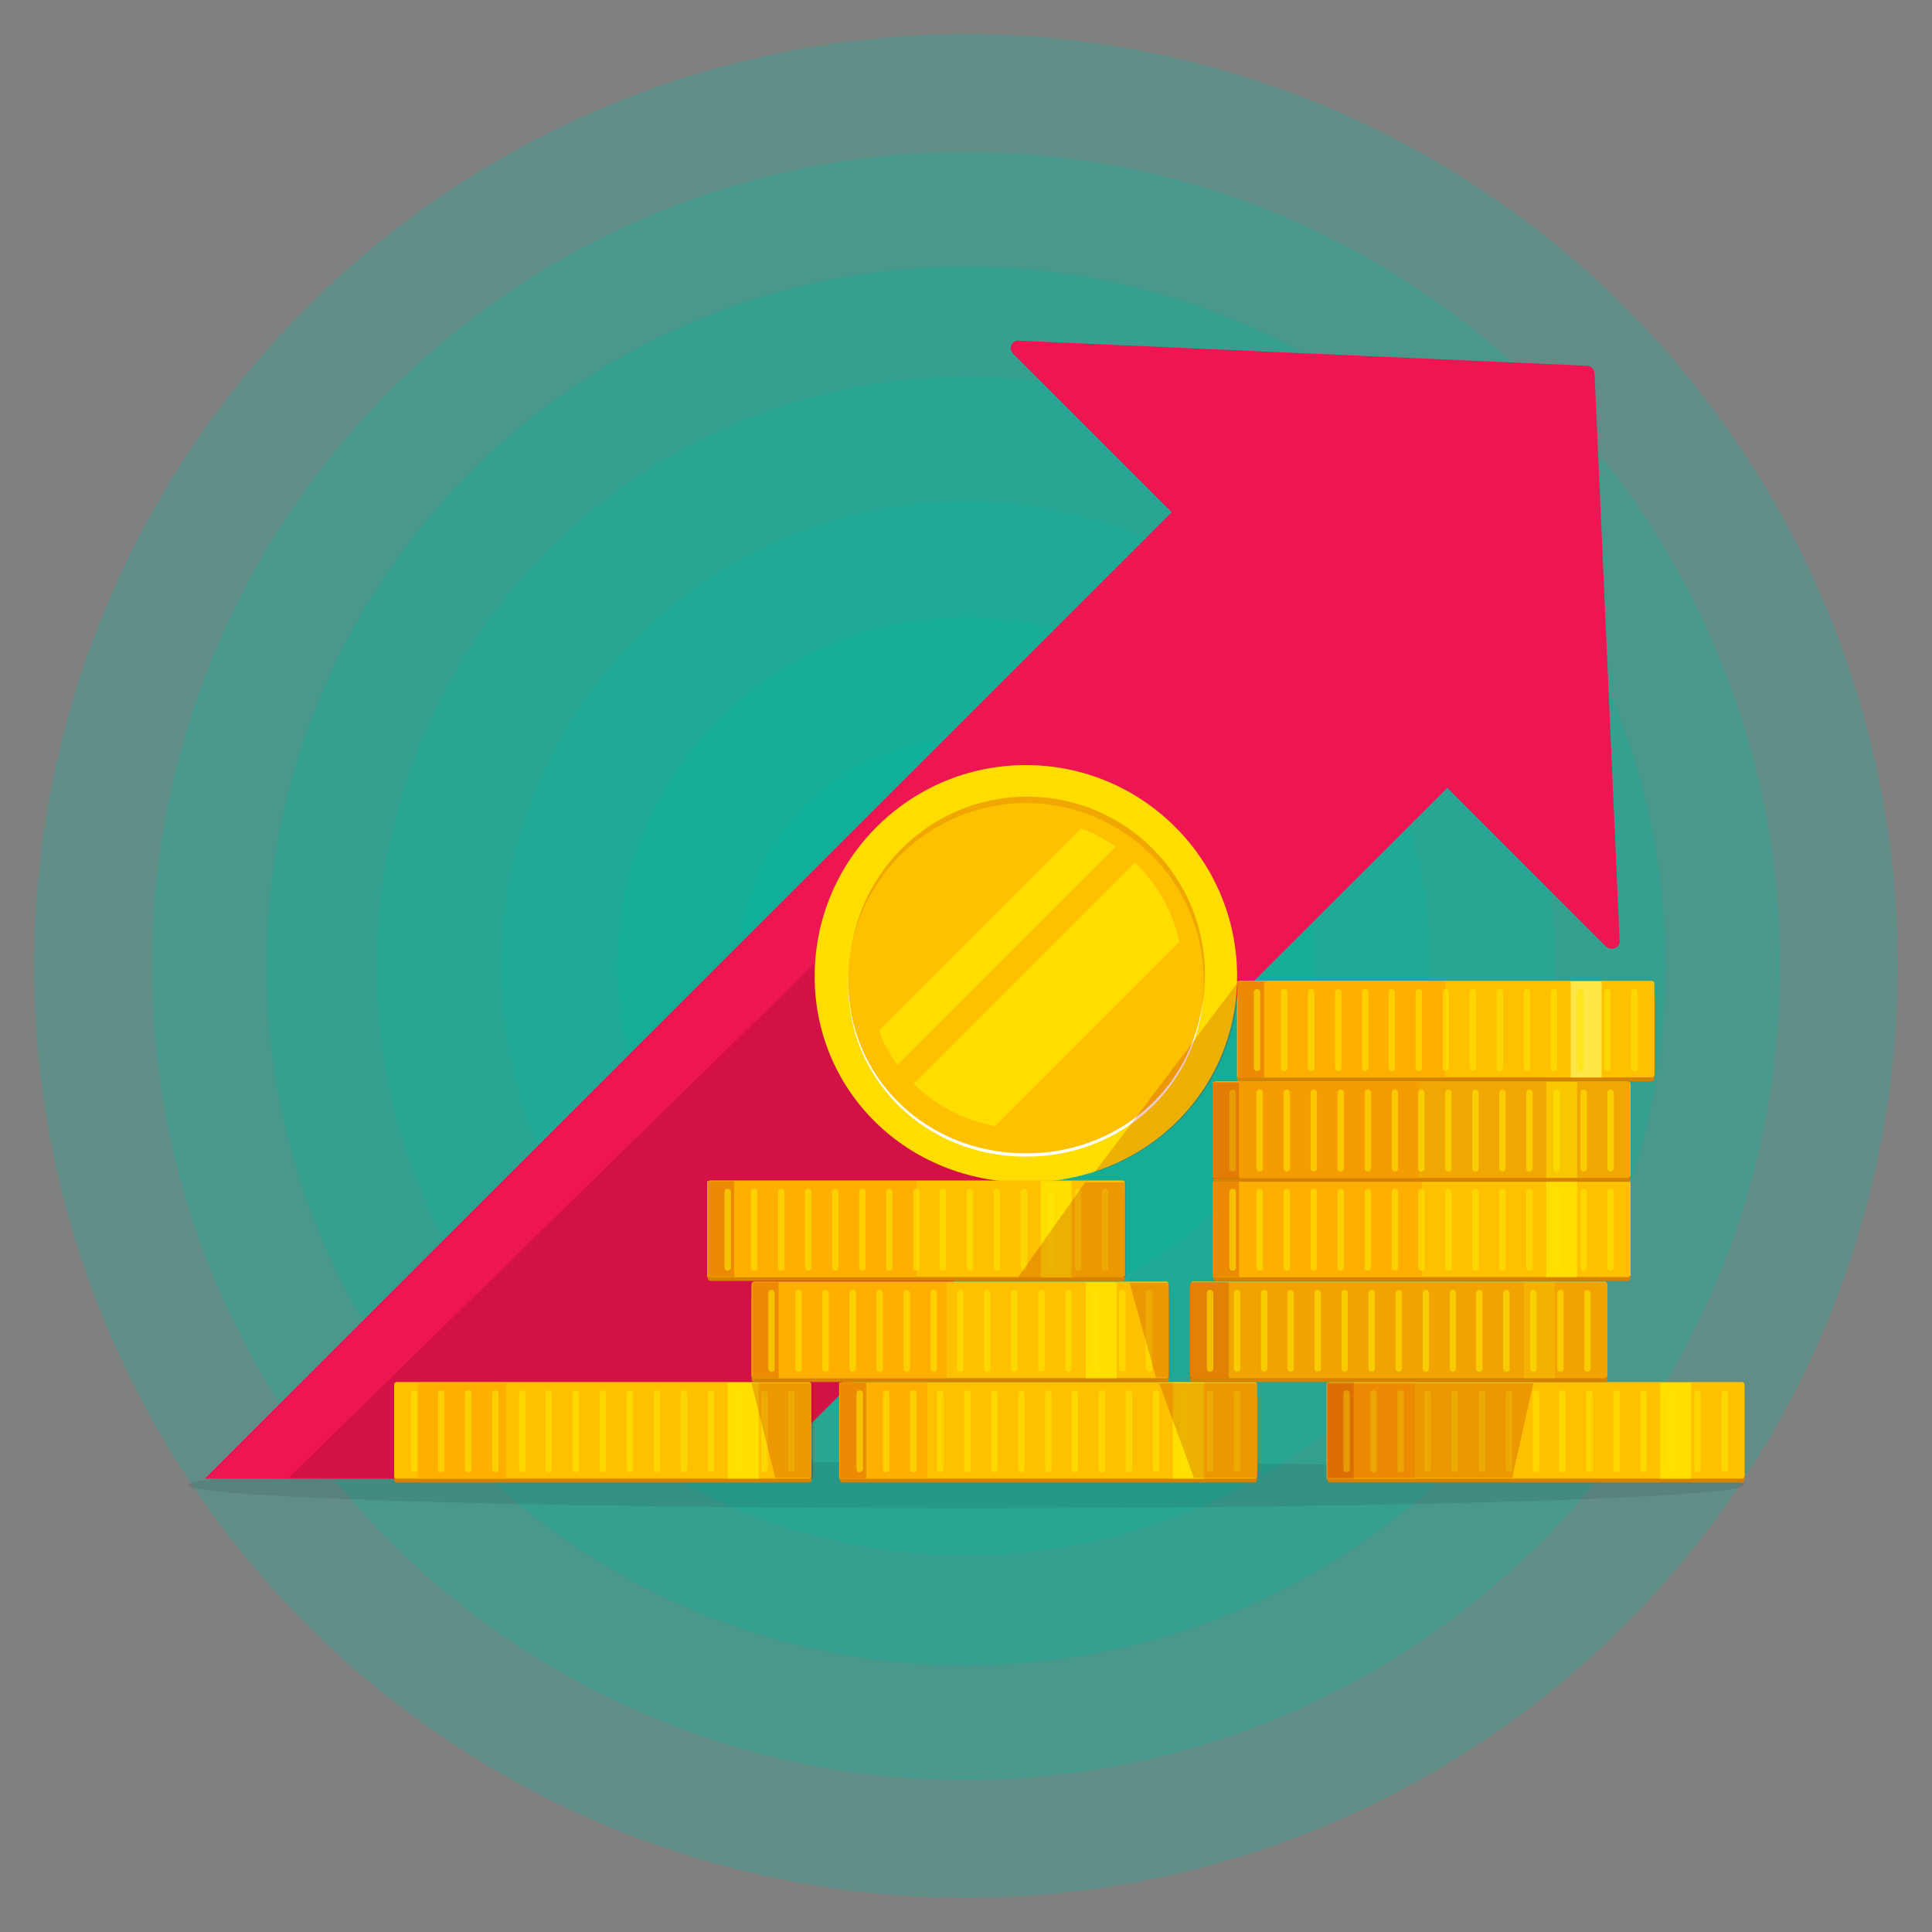<?xml version="1.0" encoding="utf-8"?>
<!-- Generator: Adobe Illustrator 26.0.1, SVG Export Plug-In . SVG Version: 6.00 Build 0)  -->
<svg version="1.1" id="Calque_1" xmlns="http://www.w3.org/2000/svg" xmlns:xlink="http://www.w3.org/1999/xlink" x="0px" y="0px"
	 viewBox="0 0 300 300" style="enable-background:new 0 0 300 300;" xml:space="preserve">
<rect x="0" y="0" width="300" height="300" fill="#808080" stroke="none"/>
<style type="text/css">
	.st0{opacity:0.25;fill-rule:evenodd;clip-rule:evenodd;fill:#02B99F;enable-background:new    ;}
	.st1{opacity:0.1;fill:#181B1F;enable-background:new    ;}
	.st2{fill:#ED1552;}
	.st3{opacity:0.18;fill:#69001A;enable-background:new    ;}
	.st4{fill:#FFC30D;}
	.st5{fill:#FFDD00;}
	.st6{fill:#FFFFFF;}
	.st7{fill:#F0A700;}
	.st8{fill:#FFC000;}
	.st9{clip-path:url(#SVGID_00000132088912579108000630000008230989080449191076_);}
	.st10{clip-path:url(#SVGID_00000177446564099354623210000006275096389297191056_);}
	.st11{fill:#D48200;}
	.st12{fill:#FFAF00;}
	.st13{fill:#FFDE00;}
	.st14{opacity:0.6;}
	.st15{fill:#FFE600;}
	.st16{opacity:0.21;fill:#A20012;enable-background:new    ;}
	.st17{opacity:0.15;fill:#A20012;enable-background:new    ;}
	.st18{opacity:0.25;fill:#FFDE00;enable-background:new    ;}
	.st19{fill:#FABC00;}
	.st20{opacity:0.11;fill:#A20012;enable-background:new    ;}
	.st21{opacity:0.59;fill:#FFDE00;enable-background:new    ;}
	.st22{fill:#FFE745;}
	
		.st23{opacity:0.21;clip-path:url(#SVGID_00000010273269859058827210000006894845363623510169_);fill:#A20012;enable-background:new    ;}
</style>
<g>
	<circle class="st0" cx="150" cy="150" r="144.7"/>
	<g id="Calque_1_00000122694751003137861210000005982612983095495608_">
		<g>
			<circle class="st0" cx="150" cy="150" r="35.3"/>
			<circle class="st0" cx="150" cy="150" r="54.1"/>
			<circle class="st0" cx="150" cy="150" r="72.1"/>
			<circle class="st0" cx="150" cy="150" r="91.5"/>
			<circle class="st0" cx="150" cy="150" r="108.6"/>
			<circle class="st0" cx="150" cy="150" r="126.4"/>
		</g>
	</g>
</g>
<g>
	<ellipse class="st1" cx="150" cy="230.6" rx="120.8" ry="3.6"/>
	<g>
		<polygon class="st2" points="117.3,229.7 31.8,229.6 203.1,58.4 245.9,101.2 		"/>
		<path class="st2" d="M249.4,147l-92.1-92.1c-0.8-0.8-0.2-2.1,0.9-2l88.2,3.9c0.7,0,1.2,0.6,1.2,1.2l3.9,88.2
			C251.5,147.2,250.2,147.7,249.4,147z"/>
		<polygon class="st3" points="44.8,229.5 140.2,136.2 185.2,161.9 117.3,229.7 		"/>
	</g>
	<g>
		<g>
			<g>
				<g>
					<path class="st4" d="M184,156c0,13.6-11,24-24.7,24c-13.6,0-24.7-10.4-24.7-24s11-24.7,24.7-24.7
						C172.9,131.4,184,142.4,184,156z"/>
				</g>
				<g>
					<path class="st5" d="M159.3,183.6c-18.4,0-32.8-14.1-32.8-32c0-18.1,14.7-32.8,32.8-32.8s32.8,14.7,32.8,32.8
						C192.1,169.5,177.7,183.6,159.3,183.6z"/>
				</g>
				<path class="st6" d="M159.3,125.2c-15.2,0-27.6,12.4-27.6,27.6c0,15,12.1,26.8,27.6,26.8s27.6-11.8,27.6-26.8
					C186.9,137.6,174.5,125.2,159.3,125.2z"/>
				<path class="st7" d="M159.5,123.7c-15.2,0-27.6,12.4-27.6,27.6c0,15,12.1,26.8,27.6,26.8s27.6-11.8,27.6-26.8
					C187.1,136.1,174.7,123.7,159.5,123.7z"/>
				<path class="st8" d="M159.3,124.7c-15.2,0-27.6,12.4-27.6,27.6c0,15,12.1,26.8,27.6,26.8s27.6-11.8,27.6-26.8
					C186.9,137,174.5,124.7,159.3,124.7z"/>
				<g>
					<g>
						<defs>
							<path id="SVGID_1_" d="M183.7,151.5c0,13.5-10.9,23.8-24.4,23.8s-24.4-10.3-24.4-23.8s10.9-24.4,24.4-24.4
								S183.7,138,183.7,151.5z"/>
						</defs>
						<clipPath id="SVGID_00000055701531184305134710000006117223612294026884_">
							<use xlink:href="#SVGID_1_"  style="overflow:visible;"/>
						</clipPath>
						<g style="clip-path:url(#SVGID_00000055701531184305134710000006117223612294026884_);">
							
								<rect x="122.8" y="140.5" transform="matrix(0.707 -0.707 0.707 0.707 -55.324 153.181)" class="st5" width="68.8" height="5.8"/>
						</g>
					</g>
					<g>
						<defs>
							<path id="SVGID_00000068642415064576911410000006204442871238054024_" d="M183.7,151.5c0,13.5-10.9,23.8-24.4,23.8
								s-24.4-10.3-24.4-23.8s10.9-24.4,24.4-24.4S183.7,138,183.7,151.5z"/>
						</defs>
						<clipPath id="SVGID_00000078028641676968797930000002460143674448881314_">
							<use xlink:href="#SVGID_00000068642415064576911410000006204442871238054024_"  style="overflow:visible;"/>
						</clipPath>
						<g style="clip-path:url(#SVGID_00000078028641676968797930000002460143674448881314_);">
							
								<rect x="127.6" y="148.3" transform="matrix(0.707 -0.707 0.707 0.707 -61.444 161.888)" class="st5" width="74.2" height="13.6"/>
						</g>
					</g>
				</g>
			</g>
		</g>
		<g>
			<path class="st11" d="M125.6,230.2h-64c-0.2,0-0.4-0.2-0.4-0.4v-12.7c0-0.2,0.2-0.4,0.4-0.4h64c0.2,0,0.4,0.2,0.4,0.4v12.7
				C126,230.1,125.8,230.2,125.6,230.2z"/>
			<path class="st8" d="M125.6,229.6h-64c-0.2,0-0.4-0.2-0.4-0.4V215c0-0.2,0.2-0.4,0.4-0.4h64c0.2,0,0.4,0.2,0.4,0.4v14.2
				C126,229.4,125.8,229.6,125.6,229.6z"/>
			<rect x="64.9" y="214.7" class="st12" width="13.7" height="14.9"/>
			<rect x="113" y="214.7" class="st13" width="4.8" height="14.9"/>
			<g class="st14">
				<g>
					<path class="st15" d="M64.3,228.6c-0.3,0-0.5-0.2-0.5-0.5v-11.7c0-0.3,0.2-0.5,0.5-0.5s0.5,0.2,0.5,0.5v11.7
						C64.8,228.4,64.6,228.6,64.3,228.6z"/>
				</g>
				<g>
					<path class="st15" d="M68.5,228.6c-0.3,0-0.5-0.2-0.5-0.5v-11.7c0-0.3,0.2-0.5,0.5-0.5s0.5,0.2,0.5,0.5v11.7
						C69,228.4,68.8,228.6,68.5,228.6z"/>
				</g>
				<g>
					<path class="st15" d="M72.7,228.6c-0.3,0-0.5-0.2-0.5-0.5v-11.7c0-0.3,0.2-0.5,0.5-0.5s0.5,0.2,0.5,0.5v11.7
						C73.2,228.4,73,228.6,72.7,228.6z"/>
				</g>
				<g>
					<path class="st15" d="M76.9,228.6c-0.3,0-0.5-0.2-0.5-0.5v-11.7c0-0.3,0.2-0.5,0.5-0.5s0.5,0.2,0.5,0.5v11.7
						C77.4,228.4,77.2,228.6,76.9,228.6z"/>
				</g>
				<g>
					<path class="st15" d="M81.1,228.6c-0.3,0-0.5-0.2-0.5-0.5v-11.7c0-0.3,0.2-0.5,0.5-0.5s0.5,0.2,0.5,0.5v11.7
						C81.6,228.4,81.4,228.6,81.1,228.6z"/>
				</g>
				<g>
					<path class="st15" d="M85.2,228.6c-0.3,0-0.5-0.2-0.5-0.5v-11.7c0-0.3,0.2-0.5,0.5-0.5s0.5,0.2,0.5,0.5v11.7
						C85.8,228.4,85.5,228.6,85.2,228.6z"/>
				</g>
				<g>
					<path class="st15" d="M89.4,228.6c-0.3,0-0.5-0.2-0.5-0.5v-11.7c0-0.3,0.2-0.5,0.5-0.5s0.5,0.2,0.5,0.5v11.7
						C90,228.4,89.7,228.6,89.4,228.6z"/>
				</g>
				<g>
					<path class="st15" d="M93.6,228.6c-0.3,0-0.5-0.2-0.5-0.5v-11.7c0-0.3,0.2-0.5,0.5-0.5s0.5,0.2,0.5,0.5v11.7
						C94.2,228.4,93.9,228.6,93.6,228.6z"/>
				</g>
				<g>
					<path class="st15" d="M97.8,228.6c-0.3,0-0.5-0.2-0.5-0.5v-11.7c0-0.3,0.2-0.5,0.5-0.5s0.5,0.2,0.5,0.5v11.7
						C98.3,228.4,98.1,228.6,97.8,228.6z"/>
				</g>
				<g>
					<path class="st15" d="M102,228.6c-0.3,0-0.5-0.2-0.5-0.5v-11.7c0-0.3,0.2-0.5,0.5-0.5s0.5,0.2,0.5,0.5v11.7
						C102.5,228.4,102.3,228.6,102,228.6z"/>
				</g>
				<g>
					<path class="st15" d="M106.2,228.6c-0.3,0-0.5-0.2-0.5-0.5v-11.7c0-0.3,0.2-0.5,0.5-0.5s0.5,0.2,0.5,0.5v11.7
						C106.7,228.4,106.5,228.6,106.2,228.6z"/>
				</g>
				<g>
					<path class="st15" d="M110.4,228.6c-0.3,0-0.5-0.2-0.5-0.5v-11.7c0-0.3,0.2-0.5,0.5-0.5s0.5,0.2,0.5,0.5v11.7
						C110.9,228.4,110.7,228.6,110.4,228.6z"/>
				</g>
				<g>
					<path class="st15" d="M114.6,228.6c-0.3,0-0.5-0.2-0.5-0.5v-11.7c0-0.3,0.2-0.5,0.5-0.5s0.5,0.2,0.5,0.5v11.7
						C115.1,228.4,114.8,228.6,114.6,228.6z"/>
				</g>
				<g>
					<path class="st15" d="M118.7,228.6c-0.3,0-0.5-0.2-0.5-0.5v-11.7c0-0.3,0.2-0.5,0.5-0.5s0.5,0.2,0.5,0.5v11.7
						C119.3,228.4,119,228.6,118.7,228.6z"/>
				</g>
				<g>
					<path class="st15" d="M122.9,228.6c-0.3,0-0.5-0.2-0.5-0.5v-11.7c0-0.3,0.2-0.5,0.5-0.5s0.5,0.2,0.5,0.5v11.7
						C123.5,228.4,123.2,228.6,122.9,228.6z"/>
				</g>
			</g>
		</g>
		<g>
			<path class="st11" d="M194.8,230.2h-64c-0.2,0-0.4-0.2-0.4-0.4v-12.7c0-0.2,0.2-0.4,0.4-0.4h64c0.2,0,0.4,0.2,0.4,0.4v12.7
				C195.2,230.1,195,230.2,194.8,230.2z"/>
			<path class="st8" d="M194.8,229.6h-64c-0.2,0-0.4-0.2-0.4-0.4V215c0-0.2,0.2-0.4,0.4-0.4h64c0.2,0,0.4,0.2,0.4,0.4v14.2
				C195.2,229.4,195,229.6,194.8,229.6z"/>
			<rect x="130.3" y="214.7" class="st12" width="13.7" height="14.9"/>
			<rect x="130.4" y="214.7" class="st16" width="4.1" height="14.9"/>
			<rect x="182.1" y="214.7" class="st13" width="4.8" height="14.9"/>
			<g class="st14">
				<g>
					<path class="st15" d="M133.5,228.6c-0.3,0-0.5-0.2-0.5-0.5v-11.7c0-0.3,0.2-0.5,0.5-0.5s0.5,0.2,0.5,0.5v11.7
						C134,228.4,133.7,228.6,133.5,228.6z"/>
				</g>
				<g>
					<path class="st15" d="M137.6,228.6c-0.3,0-0.5-0.2-0.5-0.5v-11.7c0-0.3,0.2-0.5,0.5-0.5s0.5,0.2,0.5,0.5v11.7
						C138.2,228.4,137.9,228.6,137.6,228.6z"/>
				</g>
				<g>
					<path class="st15" d="M141.8,228.6c-0.3,0-0.5-0.2-0.5-0.5v-11.7c0-0.3,0.2-0.5,0.5-0.5s0.5,0.2,0.5,0.5v11.7
						C142.4,228.4,142.1,228.6,141.8,228.6z"/>
				</g>
				<g>
					<path class="st15" d="M146,228.6c-0.3,0-0.5-0.2-0.5-0.5v-11.7c0-0.3,0.2-0.5,0.5-0.5s0.5,0.2,0.5,0.5v11.7
						C146.5,228.4,146.3,228.6,146,228.6z"/>
				</g>
				<g>
					<path class="st15" d="M150.2,228.6c-0.3,0-0.5-0.2-0.5-0.5v-11.7c0-0.3,0.2-0.5,0.5-0.5s0.5,0.2,0.5,0.5v11.7
						C150.7,228.4,150.5,228.6,150.2,228.6z"/>
				</g>
				<g>
					<path class="st15" d="M154.4,228.6c-0.3,0-0.5-0.2-0.5-0.5v-11.7c0-0.3,0.2-0.5,0.5-0.5s0.5,0.2,0.5,0.5v11.7
						C154.9,228.4,154.7,228.6,154.4,228.6z"/>
				</g>
				<g>
					<path class="st15" d="M158.6,228.6c-0.3,0-0.5-0.2-0.5-0.5v-11.7c0-0.3,0.2-0.5,0.5-0.5s0.5,0.2,0.5,0.5v11.7
						C159.1,228.4,158.9,228.6,158.6,228.6z"/>
				</g>
				<g>
					<path class="st15" d="M162.8,228.6c-0.3,0-0.5-0.2-0.5-0.5v-11.7c0-0.3,0.2-0.5,0.5-0.5s0.5,0.2,0.5,0.5v11.7
						C163.3,228.4,163.1,228.6,162.8,228.6z"/>
				</g>
				<g>
					<path class="st15" d="M166.9,228.6c-0.3,0-0.5-0.2-0.5-0.5v-11.7c0-0.3,0.2-0.5,0.5-0.5s0.5,0.2,0.5,0.5v11.7
						C167.5,228.4,167.2,228.6,166.9,228.6z"/>
				</g>
				<g>
					<path class="st15" d="M171.1,228.6c-0.3,0-0.5-0.2-0.5-0.5v-11.7c0-0.3,0.2-0.5,0.5-0.5s0.5,0.2,0.5,0.5v11.7
						C171.7,228.4,171.4,228.6,171.1,228.6z"/>
				</g>
				<g>
					<path class="st15" d="M175.3,228.6c-0.3,0-0.5-0.2-0.5-0.5v-11.7c0-0.3,0.2-0.5,0.5-0.5s0.5,0.2,0.5,0.5v11.7
						C175.9,228.4,175.6,228.6,175.3,228.6z"/>
				</g>
				<g>
					<path class="st15" d="M179.5,228.6c-0.3,0-0.5-0.2-0.5-0.5v-11.7c0-0.3,0.2-0.5,0.5-0.5s0.5,0.2,0.5,0.5v11.7
						C180,228.4,179.8,228.6,179.5,228.6z"/>
				</g>
				<g>
					<path class="st15" d="M183.7,228.6c-0.3,0-0.5-0.2-0.5-0.5v-11.7c0-0.3,0.2-0.5,0.5-0.5s0.5,0.2,0.5,0.5v11.7
						C184.2,228.4,184,228.6,183.7,228.6z"/>
				</g>
				<g>
					<path class="st15" d="M187.9,228.6c-0.3,0-0.5-0.2-0.5-0.5v-11.7c0-0.3,0.2-0.5,0.5-0.5s0.5,0.2,0.5,0.5v11.7
						C188.4,228.4,188.2,228.6,187.9,228.6z"/>
				</g>
				<g>
					<path class="st15" d="M192.1,228.6c-0.3,0-0.5-0.2-0.5-0.5v-11.7c0-0.3,0.2-0.5,0.5-0.5s0.5,0.2,0.5,0.5v11.7
						C192.6,228.4,192.4,228.6,192.1,228.6z"/>
				</g>
			</g>
		</g>
		<g>
			<path class="st11" d="M270.5,230.2h-64c-0.2,0-0.4-0.2-0.4-0.4v-12.7c0-0.2,0.2-0.4,0.4-0.4h64c0.2,0,0.4,0.2,0.4,0.4v12.7
				C270.8,230.1,270.7,230.2,270.5,230.2z"/>
			<path class="st8" d="M270.5,229.6h-64c-0.2,0-0.4-0.2-0.4-0.4V215c0-0.2,0.2-0.4,0.4-0.4h64c0.2,0,0.4,0.2,0.4,0.4v14.2
				C270.8,229.4,270.7,229.6,270.5,229.6z"/>
			<rect x="206" y="214.7" class="st12" width="13.7" height="14.9"/>
			<rect x="206.1" y="214.7" class="st16" width="4.1" height="14.9"/>
			<rect x="257.8" y="214.7" class="st13" width="4.8" height="14.9"/>
			<g class="st14">
				<g>
					<path class="st15" d="M209.1,228.6c-0.3,0-0.5-0.2-0.5-0.5v-11.7c0-0.3,0.2-0.5,0.5-0.5s0.5,0.2,0.5,0.5v11.7
						C209.7,228.4,209.4,228.6,209.1,228.6z"/>
				</g>
				<g>
					<path class="st15" d="M213.3,228.6c-0.3,0-0.5-0.2-0.5-0.5v-11.7c0-0.3,0.2-0.5,0.5-0.5s0.5,0.2,0.5,0.5v11.7
						C213.9,228.4,213.6,228.6,213.3,228.6z"/>
				</g>
				<g>
					<path class="st15" d="M217.5,228.6c-0.3,0-0.5-0.2-0.5-0.5v-11.7c0-0.3,0.2-0.5,0.5-0.5s0.5,0.2,0.5,0.5v11.7
						C218.1,228.4,217.8,228.6,217.5,228.6z"/>
				</g>
				<g>
					<path class="st15" d="M221.7,228.6c-0.3,0-0.5-0.2-0.5-0.5v-11.7c0-0.3,0.2-0.5,0.5-0.5s0.5,0.2,0.5,0.5v11.7
						C222.2,228.4,222,228.6,221.7,228.6z"/>
				</g>
				<g>
					<path class="st15" d="M225.9,228.6c-0.3,0-0.5-0.2-0.5-0.5v-11.7c0-0.3,0.2-0.5,0.5-0.5s0.5,0.2,0.5,0.5v11.7
						C226.4,228.4,226.2,228.6,225.9,228.6z"/>
				</g>
				<g>
					<path class="st15" d="M230.1,228.6c-0.3,0-0.5-0.2-0.5-0.5v-11.7c0-0.3,0.2-0.5,0.5-0.5s0.5,0.2,0.5,0.5v11.7
						C230.6,228.4,230.4,228.6,230.1,228.6z"/>
				</g>
				<g>
					<path class="st15" d="M234.3,228.6c-0.3,0-0.5-0.2-0.5-0.5v-11.7c0-0.3,0.2-0.5,0.5-0.5s0.5,0.2,0.5,0.5v11.7
						C234.8,228.4,234.6,228.6,234.3,228.6z"/>
				</g>
				<g>
					<path class="st15" d="M238.5,228.6c-0.3,0-0.5-0.2-0.5-0.5v-11.7c0-0.3,0.2-0.5,0.5-0.5s0.5,0.2,0.5,0.5v11.7
						C239,228.4,238.7,228.6,238.5,228.6z"/>
				</g>
				<g>
					<path class="st15" d="M242.6,228.6c-0.3,0-0.5-0.2-0.5-0.5v-11.7c0-0.3,0.2-0.5,0.5-0.5s0.5,0.2,0.5,0.5v11.7
						C243.2,228.4,242.9,228.6,242.6,228.6z"/>
				</g>
				<g>
					<path class="st15" d="M246.8,228.6c-0.3,0-0.5-0.2-0.5-0.5v-11.7c0-0.3,0.2-0.5,0.5-0.5s0.5,0.2,0.5,0.5v11.7
						C247.4,228.4,247.1,228.6,246.8,228.6z"/>
				</g>
				<g>
					<path class="st15" d="M251,228.6c-0.3,0-0.5-0.2-0.5-0.5v-11.7c0-0.3,0.2-0.5,0.5-0.5s0.5,0.2,0.5,0.5v11.7
						C251.5,228.4,251.3,228.6,251,228.6z"/>
				</g>
				<g>
					<path class="st15" d="M255.2,228.6c-0.3,0-0.5-0.2-0.5-0.5v-11.7c0-0.3,0.2-0.5,0.5-0.5s0.5,0.2,0.5,0.5v11.7
						C255.7,228.4,255.5,228.6,255.2,228.6z"/>
				</g>
				<g>
					<path class="st15" d="M259.4,228.6c-0.3,0-0.5-0.2-0.5-0.5v-11.7c0-0.3,0.2-0.5,0.5-0.5s0.5,0.2,0.5,0.5v11.7
						C259.9,228.4,259.7,228.6,259.4,228.6z"/>
				</g>
				<g>
					<path class="st15" d="M263.6,228.6c-0.3,0-0.5-0.2-0.5-0.5v-11.7c0-0.3,0.2-0.5,0.5-0.5s0.5,0.2,0.5,0.5v11.7
						C264.1,228.4,263.9,228.6,263.6,228.6z"/>
				</g>
				<g>
					<path class="st15" d="M267.8,228.6c-0.3,0-0.5-0.2-0.5-0.5v-11.7c0-0.3,0.2-0.5,0.5-0.5s0.5,0.2,0.5,0.5v11.7
						C268.3,228.4,268.1,228.6,267.8,228.6z"/>
				</g>
			</g>
		</g>
		<g>
			<path class="st11" d="M249.2,214.6h-64c-0.2,0-0.4-0.2-0.4-0.4v-12.7c0-0.2,0.2-0.4,0.4-0.4h64c0.2,0,0.4,0.2,0.4,0.4v12.7
				C249.6,214.5,249.4,214.6,249.2,214.6z"/>
			<path class="st8" d="M249.2,214h-64c-0.2,0-0.4-0.2-0.4-0.4v-14.2c0-0.2,0.2-0.4,0.4-0.4h64c0.2,0,0.4,0.2,0.4,0.4v14.2
				C249.6,213.8,249.4,214,249.2,214z"/>
			<rect x="184.8" y="199.1" class="st17" width="64.8" height="14.9"/>
			<rect x="184.8" y="199.1" class="st16" width="6" height="14.9"/>
			<rect x="236.6" y="199.1" class="st18" width="4.8" height="14.9"/>
			<g class="st14">
				<g>
					<path class="st15" d="M187.9,213c-0.3,0-0.5-0.2-0.5-0.5v-11.7c0-0.3,0.2-0.5,0.5-0.5s0.5,0.2,0.5,0.5v11.7
						C188.4,212.8,188.2,213,187.9,213z"/>
				</g>
				<g>
					<path class="st15" d="M192.1,213c-0.3,0-0.5-0.2-0.5-0.5v-11.7c0-0.3,0.2-0.5,0.5-0.5s0.5,0.2,0.5,0.5v11.7
						C192.6,212.8,192.4,213,192.1,213z"/>
				</g>
				<g>
					<path class="st15" d="M196.3,213c-0.3,0-0.5-0.2-0.5-0.5v-11.7c0-0.3,0.2-0.5,0.5-0.5s0.5,0.2,0.5,0.5v11.7
						C196.8,212.8,196.5,213,196.3,213z"/>
				</g>
				<g>
					<path class="st15" d="M200.4,213c-0.3,0-0.5-0.2-0.5-0.5v-11.7c0-0.3,0.2-0.5,0.5-0.5s0.5,0.2,0.5,0.5v11.7
						C201,212.8,200.7,213,200.4,213z"/>
				</g>
				<g>
					<path class="st15" d="M204.6,213c-0.3,0-0.5-0.2-0.5-0.5v-11.7c0-0.3,0.2-0.5,0.5-0.5s0.5,0.2,0.5,0.5v11.7
						C205.2,212.8,204.9,213,204.6,213z"/>
				</g>
				<g>
					<path class="st15" d="M208.8,213c-0.3,0-0.5-0.2-0.5-0.5v-11.7c0-0.3,0.2-0.5,0.5-0.5s0.5,0.2,0.5,0.5v11.7
						C209.3,212.8,209.1,213,208.8,213z"/>
				</g>
				<g>
					<path class="st15" d="M213,213c-0.3,0-0.5-0.2-0.5-0.5v-11.7c0-0.3,0.2-0.5,0.5-0.5s0.5,0.2,0.5,0.5v11.7
						C213.5,212.8,213.3,213,213,213z"/>
				</g>
				<g>
					<path class="st15" d="M217.2,213c-0.3,0-0.5-0.2-0.5-0.5v-11.7c0-0.3,0.2-0.5,0.5-0.5s0.5,0.2,0.5,0.5v11.7
						C217.7,212.8,217.5,213,217.2,213z"/>
				</g>
				<g>
					<path class="st15" d="M221.4,213c-0.3,0-0.5-0.2-0.5-0.5v-11.7c0-0.3,0.2-0.5,0.5-0.5s0.5,0.2,0.5,0.5v11.7
						C221.9,212.8,221.7,213,221.4,213z"/>
				</g>
				<g>
					<path class="st15" d="M225.6,213c-0.3,0-0.5-0.2-0.5-0.5v-11.7c0-0.3,0.2-0.5,0.5-0.5s0.5,0.2,0.5,0.5v11.7
						C226.1,212.8,225.9,213,225.6,213z"/>
				</g>
				<g>
					<path class="st15" d="M229.7,213c-0.3,0-0.5-0.2-0.5-0.5v-11.7c0-0.3,0.2-0.5,0.5-0.5s0.5,0.2,0.5,0.5v11.7
						C230.3,212.8,230,213,229.7,213z"/>
				</g>
				<g>
					<path class="st15" d="M233.9,213c-0.3,0-0.5-0.2-0.5-0.5v-11.7c0-0.3,0.2-0.5,0.5-0.5s0.5,0.2,0.5,0.5v11.7
						C234.5,212.8,234.2,213,233.9,213z"/>
				</g>
				<g>
					<path class="st15" d="M238.1,213c-0.3,0-0.5-0.2-0.5-0.5v-11.7c0-0.3,0.2-0.5,0.5-0.5s0.5,0.2,0.5,0.5v11.7
						C238.7,212.8,238.4,213,238.1,213z"/>
				</g>
				<g>
					<path class="st15" d="M242.3,213c-0.3,0-0.5-0.2-0.5-0.5v-11.7c0-0.3,0.2-0.5,0.5-0.5s0.5,0.2,0.5,0.5v11.7
						C242.8,212.8,242.6,213,242.3,213z"/>
				</g>
				<g>
					<path class="st15" d="M246.5,213c-0.3,0-0.5-0.2-0.5-0.5v-11.7c0-0.3,0.2-0.5,0.5-0.5s0.5,0.2,0.5,0.5v11.7
						C247,212.8,246.8,213,246.5,213z"/>
				</g>
			</g>
		</g>
		<g>
			<path class="st11" d="M181.1,214.6h-64c-0.2,0-0.4-0.2-0.4-0.4v-12.7c0-0.2,0.2-0.4,0.4-0.4h64c0.2,0,0.4,0.2,0.4,0.4v12.7
				C181.5,214.5,181.4,214.6,181.1,214.6z"/>
			<path class="st8" d="M181.1,214h-64c-0.2,0-0.4-0.2-0.4-0.4v-14.2c0-0.2,0.2-0.4,0.4-0.4h64c0.2,0,0.4,0.2,0.4,0.4v14.2
				C181.5,213.8,181.4,214,181.1,214z"/>
			<rect x="116.8" y="199.1" class="st12" width="30.2" height="14.9"/>
			<rect x="116.8" y="199.1" class="st16" width="4.1" height="14.9"/>
			<rect x="168.6" y="199.1" class="st13" width="4.8" height="14.9"/>
			<g class="st14">
				<g>
					<path class="st15" d="M119.8,213c-0.3,0-0.5-0.2-0.5-0.5v-11.7c0-0.3,0.2-0.5,0.5-0.5s0.5,0.2,0.5,0.5v11.7
						C120.4,212.8,120.1,213,119.8,213z"/>
				</g>
				<g>
					<path class="st15" d="M124,213c-0.3,0-0.5-0.2-0.5-0.5v-11.7c0-0.3,0.2-0.5,0.5-0.5s0.5,0.2,0.5,0.5v11.7
						C124.5,212.8,124.3,213,124,213z"/>
				</g>
				<g>
					<path class="st15" d="M128.2,213c-0.3,0-0.5-0.2-0.5-0.5v-11.7c0-0.3,0.2-0.5,0.5-0.5s0.5,0.2,0.5,0.5v11.7
						C128.7,212.8,128.5,213,128.2,213z"/>
				</g>
				<g>
					<path class="st15" d="M132.4,213c-0.3,0-0.5-0.2-0.5-0.5v-11.7c0-0.3,0.2-0.5,0.5-0.5s0.5,0.2,0.5,0.5v11.7
						C132.9,212.8,132.7,213,132.4,213z"/>
				</g>
				<g>
					<path class="st15" d="M136.6,213c-0.3,0-0.5-0.2-0.5-0.5v-11.7c0-0.3,0.2-0.5,0.5-0.5s0.5,0.2,0.5,0.5v11.7
						C137.1,212.8,136.9,213,136.6,213z"/>
				</g>
				<g>
					<path class="st15" d="M140.8,213c-0.3,0-0.5-0.2-0.5-0.5v-11.7c0-0.3,0.2-0.5,0.5-0.5s0.5,0.2,0.5,0.5v11.7
						C141.3,212.8,141.1,213,140.8,213z"/>
				</g>
				<g>
					<path class="st15" d="M145,213c-0.3,0-0.5-0.2-0.5-0.5v-11.7c0-0.3,0.2-0.5,0.5-0.5s0.5,0.2,0.5,0.5v11.7
						C145.5,212.8,145.2,213,145,213z"/>
				</g>
				<g>
					<path class="st15" d="M149.1,213c-0.3,0-0.5-0.2-0.5-0.5v-11.7c0-0.3,0.2-0.5,0.5-0.5s0.5,0.2,0.5,0.5v11.7
						C149.7,212.8,149.4,213,149.1,213z"/>
				</g>
				<g>
					<path class="st15" d="M153.3,213c-0.3,0-0.5-0.2-0.5-0.5v-11.7c0-0.3,0.2-0.5,0.5-0.5s0.5,0.2,0.5,0.5v11.7
						C153.9,212.8,153.6,213,153.3,213z"/>
				</g>
				<g>
					<path class="st15" d="M157.5,213c-0.3,0-0.5-0.2-0.5-0.5v-11.7c0-0.3,0.2-0.5,0.5-0.5s0.5,0.2,0.5,0.5v11.7
						C158,212.8,157.8,213,157.5,213z"/>
				</g>
				<g>
					<path class="st15" d="M161.7,213c-0.3,0-0.5-0.2-0.5-0.5v-11.7c0-0.3,0.2-0.5,0.5-0.5s0.5,0.2,0.5,0.5v11.7
						C162.2,212.8,162,213,161.7,213z"/>
				</g>
				<g>
					<path class="st15" d="M165.9,213c-0.3,0-0.5-0.2-0.5-0.5v-11.7c0-0.3,0.2-0.5,0.5-0.5s0.5,0.2,0.5,0.5v11.7
						C166.4,212.8,166.2,213,165.9,213z"/>
				</g>
				<g>
					<path class="st15" d="M170.1,213c-0.3,0-0.5-0.2-0.5-0.5v-11.7c0-0.3,0.2-0.5,0.5-0.5s0.5,0.2,0.5,0.5v11.7
						C170.6,212.8,170.4,213,170.1,213z"/>
				</g>
				<g>
					<path class="st15" d="M174.3,213c-0.3,0-0.5-0.2-0.5-0.5v-11.7c0-0.3,0.2-0.5,0.5-0.5s0.5,0.2,0.5,0.5v11.7
						C174.8,212.8,174.6,213,174.3,213z"/>
				</g>
				<g>
					<path class="st15" d="M178.4,213c-0.3,0-0.5-0.2-0.5-0.5v-11.7c0-0.3,0.2-0.5,0.5-0.5s0.5,0.2,0.5,0.5v11.7
						C179,212.8,178.7,213,178.4,213z"/>
				</g>
			</g>
		</g>
		<g>
			<path class="st11" d="M174.3,198.9h-64c-0.2,0-0.4-0.2-0.4-0.4v-12.7c0-0.2,0.2-0.4,0.4-0.4h64c0.2,0,0.4,0.2,0.4,0.4v12.7
				C174.7,198.8,174.5,198.9,174.3,198.9z"/>
			<path class="st8" d="M174.3,198.3h-64c-0.2,0-0.4-0.2-0.4-0.4v-14.2c0-0.2,0.2-0.4,0.4-0.4h64c0.2,0,0.4,0.2,0.4,0.4v14.2
				C174.7,198.1,174.5,198.3,174.3,198.3z"/>
			<rect x="109.8" y="183.4" class="st12" width="32.5" height="14.9"/>
			<rect x="109.9" y="183.4" class="st16" width="4.1" height="14.9"/>
			<rect x="161.6" y="183.4" class="st13" width="4.8" height="14.9"/>
			<g class="st14">
				<g>
					<path class="st15" d="M113,197.3c-0.3,0-0.5-0.2-0.5-0.5v-11.7c0-0.3,0.2-0.5,0.5-0.5s0.5,0.2,0.5,0.5v11.7
						C113.5,197.1,113.2,197.3,113,197.3z"/>
				</g>
				<g>
					<path class="st15" d="M117.1,197.3c-0.3,0-0.5-0.2-0.5-0.5v-11.7c0-0.3,0.2-0.5,0.5-0.5s0.5,0.2,0.5,0.5v11.7
						C117.7,197.1,117.4,197.3,117.1,197.3z"/>
				</g>
				<g>
					<path class="st15" d="M121.3,197.3c-0.3,0-0.5-0.2-0.5-0.5v-11.7c0-0.3,0.2-0.5,0.5-0.5s0.5,0.2,0.5,0.5v11.7
						C121.9,197.1,121.6,197.3,121.3,197.3z"/>
				</g>
				<g>
					<path class="st15" d="M125.5,197.3c-0.3,0-0.5-0.2-0.5-0.5v-11.7c0-0.3,0.2-0.5,0.5-0.5s0.5,0.2,0.5,0.5v11.7
						C126,197.1,125.8,197.3,125.5,197.3z"/>
				</g>
				<g>
					<path class="st15" d="M129.7,197.3c-0.3,0-0.5-0.2-0.5-0.5v-11.7c0-0.3,0.2-0.5,0.5-0.5s0.5,0.2,0.5,0.5v11.7
						C130.2,197.1,130,197.3,129.7,197.3z"/>
				</g>
				<g>
					<path class="st15" d="M133.9,197.3c-0.3,0-0.5-0.2-0.5-0.5v-11.7c0-0.3,0.2-0.5,0.5-0.5s0.5,0.2,0.5,0.5v11.7
						C134.4,197.1,134.2,197.3,133.9,197.3z"/>
				</g>
				<g>
					<path class="st15" d="M138.1,197.3c-0.3,0-0.5-0.2-0.5-0.5v-11.7c0-0.3,0.2-0.5,0.5-0.5s0.5,0.2,0.5,0.5v11.7
						C138.6,197.1,138.4,197.3,138.1,197.3z"/>
				</g>
				<g>
					<path class="st15" d="M142.3,197.3c-0.3,0-0.5-0.2-0.5-0.5v-11.7c0-0.3,0.2-0.5,0.5-0.5s0.5,0.2,0.5,0.5v11.7
						C142.8,197.1,142.6,197.3,142.3,197.3z"/>
				</g>
				<g>
					<path class="st15" d="M146.4,197.3c-0.3,0-0.5-0.2-0.5-0.5v-11.7c0-0.3,0.2-0.5,0.5-0.5s0.5,0.2,0.5,0.5v11.7
						C147,197.1,146.7,197.3,146.4,197.3z"/>
				</g>
				<g>
					<path class="st15" d="M150.6,197.3c-0.3,0-0.5-0.2-0.5-0.5v-11.7c0-0.3,0.2-0.5,0.5-0.5s0.5,0.2,0.5,0.5v11.7
						C151.2,197.1,150.9,197.3,150.6,197.3z"/>
				</g>
				<g>
					<path class="st15" d="M154.8,197.3c-0.3,0-0.5-0.2-0.5-0.5v-11.7c0-0.3,0.2-0.5,0.5-0.5s0.5,0.2,0.5,0.5v11.7
						C155.4,197.1,155.1,197.3,154.8,197.3z"/>
				</g>
				<g>
					<path class="st15" d="M159,197.3c-0.3,0-0.5-0.2-0.5-0.5v-11.7c0-0.3,0.2-0.5,0.5-0.5s0.5,0.2,0.5,0.5v11.7
						C159.5,197.1,159.3,197.3,159,197.3z"/>
				</g>
				<g>
					<path class="st15" d="M163.2,197.3c-0.3,0-0.5-0.2-0.5-0.5v-11.7c0-0.3,0.2-0.5,0.5-0.5s0.5,0.2,0.5,0.5v11.7
						C163.7,197.1,163.5,197.3,163.2,197.3z"/>
				</g>
				<g>
					<path class="st15" d="M167.4,197.3c-0.3,0-0.5-0.2-0.5-0.5v-11.7c0-0.3,0.2-0.5,0.5-0.5s0.5,0.2,0.5,0.5v11.7
						C167.9,197.1,167.7,197.3,167.4,197.3z"/>
				</g>
				<g>
					<path class="st15" d="M171.6,197.3c-0.3,0-0.5-0.2-0.5-0.5v-11.7c0-0.3,0.2-0.5,0.5-0.5s0.5,0.2,0.5,0.5v11.7
						C172.1,197.1,171.9,197.3,171.6,197.3z"/>
				</g>
			</g>
		</g>
		<g>
			<path class="st11" d="M252.8,198.9h-64c-0.2,0-0.4-0.2-0.4-0.4v-12.7c0-0.2,0.2-0.4,0.4-0.4h64c0.2,0,0.4,0.2,0.4,0.4v12.7
				C253.1,198.8,253,198.9,252.8,198.9z"/>
			<path class="st8" d="M252.8,198.3h-64c-0.2,0-0.4-0.2-0.4-0.4v-14.2c0-0.2,0.2-0.4,0.4-0.4h64c0.2,0,0.4,0.2,0.4,0.4v14.2
				C253.1,198.1,253,198.3,252.8,198.3z"/>
			<rect x="188.3" y="183.4" class="st12" width="32.5" height="14.9"/>
			<rect x="188.3" y="183.4" class="st16" width="4.1" height="14.9"/>
			<rect x="240.1" y="183.4" class="st13" width="4.8" height="14.9"/>
			<g class="st14">
				<g>
					<path class="st15" d="M191.4,197.3c-0.3,0-0.5-0.2-0.5-0.5v-11.7c0-0.3,0.2-0.5,0.5-0.5s0.5,0.2,0.5,0.5v11.7
						C192,197.1,191.7,197.3,191.4,197.3z"/>
				</g>
				<g>
					<path class="st15" d="M195.6,197.3c-0.3,0-0.5-0.2-0.5-0.5v-11.7c0-0.3,0.2-0.5,0.5-0.5s0.5,0.2,0.5,0.5v11.7
						C196.2,197.1,195.9,197.3,195.6,197.3z"/>
				</g>
				<g>
					<path class="st15" d="M199.8,197.3c-0.3,0-0.5-0.2-0.5-0.5v-11.7c0-0.3,0.2-0.5,0.5-0.5s0.5,0.2,0.5,0.5v11.7
						C200.3,197.1,200.1,197.3,199.8,197.3z"/>
				</g>
				<g>
					<path class="st15" d="M204,197.3c-0.3,0-0.5-0.2-0.5-0.5v-11.7c0-0.3,0.2-0.5,0.5-0.5s0.5,0.2,0.5,0.5v11.7
						C204.5,197.1,204.3,197.3,204,197.3z"/>
				</g>
				<g>
					<path class="st15" d="M208.2,197.3c-0.3,0-0.5-0.2-0.5-0.5v-11.7c0-0.3,0.2-0.5,0.5-0.5s0.5,0.2,0.5,0.5v11.7
						C208.7,197.1,208.5,197.3,208.2,197.3z"/>
				</g>
				<g>
					<path class="st15" d="M212.4,197.3c-0.3,0-0.5-0.2-0.5-0.5v-11.7c0-0.3,0.2-0.5,0.5-0.5s0.5,0.2,0.5,0.5v11.7
						C212.9,197.1,212.7,197.3,212.4,197.3z"/>
				</g>
				<g>
					<path class="st15" d="M216.6,197.3c-0.3,0-0.5-0.2-0.5-0.5v-11.7c0-0.3,0.2-0.5,0.5-0.5s0.5,0.2,0.5,0.5v11.7
						C217.1,197.1,216.9,197.3,216.6,197.3z"/>
				</g>
				<g>
					<path class="st15" d="M220.7,197.3c-0.3,0-0.5-0.2-0.5-0.5v-11.7c0-0.3,0.2-0.5,0.5-0.5s0.5,0.2,0.5,0.5v11.7
						C221.3,197.1,221,197.3,220.7,197.3z"/>
				</g>
				<g>
					<path class="st15" d="M224.9,197.3c-0.3,0-0.5-0.2-0.5-0.5v-11.7c0-0.3,0.2-0.5,0.5-0.5s0.5,0.2,0.5,0.5v11.7
						C225.5,197.1,225.2,197.3,224.9,197.3z"/>
				</g>
				<g>
					<path class="st15" d="M229.1,197.3c-0.3,0-0.5-0.2-0.5-0.5v-11.7c0-0.3,0.2-0.5,0.5-0.5s0.5,0.2,0.5,0.5v11.7
						C229.7,197.1,229.4,197.3,229.1,197.3z"/>
				</g>
				<g>
					<path class="st15" d="M233.3,197.3c-0.3,0-0.5-0.2-0.5-0.5v-11.7c0-0.3,0.2-0.5,0.5-0.5s0.5,0.2,0.5,0.5v11.7
						C233.8,197.1,233.6,197.3,233.3,197.3z"/>
				</g>
				<g>
					<path class="st15" d="M237.5,197.3c-0.3,0-0.5-0.2-0.5-0.5v-11.7c0-0.3,0.2-0.5,0.5-0.5s0.5,0.2,0.5,0.5v11.7
						C238,197.1,237.8,197.3,237.5,197.3z"/>
				</g>
				<g>
					<path class="st15" d="M241.7,197.3c-0.3,0-0.5-0.2-0.5-0.5v-11.7c0-0.3,0.2-0.5,0.5-0.5s0.5,0.2,0.5,0.5v11.7
						C242.2,197.1,242,197.3,241.7,197.3z"/>
				</g>
				<g>
					<path class="st15" d="M245.9,197.3c-0.3,0-0.5-0.2-0.5-0.5v-11.7c0-0.3,0.2-0.5,0.5-0.5s0.5,0.2,0.5,0.5v11.7
						C246.4,197.1,246.2,197.3,245.9,197.3z"/>
				</g>
				<g>
					<path class="st15" d="M250.1,197.3c-0.3,0-0.5-0.2-0.5-0.5v-11.7c0-0.3,0.2-0.5,0.5-0.5s0.5,0.2,0.5,0.5v11.7
						C250.6,197.1,250.3,197.3,250.1,197.3z"/>
				</g>
			</g>
		</g>
		<g>
			<path class="st11" d="M252.8,183.5h-64c-0.2,0-0.4-0.2-0.4-0.4v-12.7c0-0.2,0.2-0.4,0.4-0.4h64c0.2,0,0.4,0.2,0.4,0.4v12.7
				C253.1,183.4,253,183.5,252.8,183.5z"/>
			<path class="st19" d="M252.8,182.9h-64c-0.2,0-0.4-0.2-0.4-0.4v-14.2c0-0.2,0.2-0.4,0.4-0.4h64c0.2,0,0.4,0.2,0.4,0.4v14.2
				C253.1,182.7,253,182.9,252.8,182.9z"/>
			<rect x="188.3" y="168" class="st12" width="32" height="14.9"/>
			<rect x="188.3" y="168" class="st20" width="64.8" height="14.9"/>
			<rect x="240.1" y="168" class="st21" width="4.8" height="14.9"/>
			<g class="st14">
				<g>
					<path class="st15" d="M191.4,181.9c-0.3,0-0.5-0.2-0.5-0.5v-11.7c0-0.3,0.2-0.5,0.5-0.5s0.5,0.2,0.5,0.5v11.7
						C192,181.7,191.7,181.9,191.4,181.9z"/>
				</g>
				<g>
					<path class="st15" d="M195.6,181.9c-0.3,0-0.5-0.2-0.5-0.5v-11.7c0-0.3,0.2-0.5,0.5-0.5s0.5,0.2,0.5,0.5v11.7
						C196.2,181.7,195.9,181.9,195.6,181.9z"/>
				</g>
				<g>
					<path class="st15" d="M199.8,181.9c-0.3,0-0.5-0.2-0.5-0.5v-11.7c0-0.3,0.2-0.5,0.5-0.5s0.5,0.2,0.5,0.5v11.7
						C200.3,181.7,200.1,181.9,199.8,181.9z"/>
				</g>
				<g>
					<path class="st15" d="M204,181.9c-0.3,0-0.5-0.2-0.5-0.5v-11.7c0-0.3,0.2-0.5,0.5-0.5s0.5,0.2,0.5,0.5v11.7
						C204.5,181.7,204.3,181.9,204,181.9z"/>
				</g>
				<g>
					<path class="st15" d="M208.2,181.9c-0.3,0-0.5-0.2-0.5-0.5v-11.7c0-0.3,0.2-0.5,0.5-0.5s0.5,0.2,0.5,0.5v11.7
						C208.7,181.7,208.5,181.9,208.2,181.9z"/>
				</g>
				<g>
					<path class="st15" d="M212.4,181.9c-0.3,0-0.5-0.2-0.5-0.5v-11.7c0-0.3,0.2-0.5,0.5-0.5s0.5,0.2,0.5,0.5v11.7
						C212.9,181.7,212.7,181.9,212.4,181.9z"/>
				</g>
				<g>
					<path class="st15" d="M216.6,181.9c-0.3,0-0.5-0.2-0.5-0.5v-11.7c0-0.3,0.2-0.5,0.5-0.5s0.5,0.2,0.5,0.5v11.7
						C217.1,181.7,216.9,181.9,216.6,181.9z"/>
				</g>
				<g>
					<path class="st15" d="M220.7,181.9c-0.3,0-0.5-0.2-0.5-0.5v-11.7c0-0.3,0.2-0.5,0.5-0.5s0.5,0.2,0.5,0.5v11.7
						C221.3,181.7,221,181.9,220.7,181.9z"/>
				</g>
				<g>
					<path class="st15" d="M224.9,181.9c-0.3,0-0.5-0.2-0.5-0.5v-11.7c0-0.3,0.2-0.5,0.5-0.5s0.5,0.2,0.5,0.5v11.7
						C225.5,181.7,225.2,181.9,224.9,181.9z"/>
				</g>
				<g>
					<path class="st15" d="M229.1,181.9c-0.3,0-0.5-0.2-0.5-0.5v-11.7c0-0.3,0.2-0.5,0.5-0.5s0.5,0.2,0.5,0.5v11.7
						C229.7,181.7,229.4,181.9,229.1,181.9z"/>
				</g>
				<g>
					<path class="st15" d="M233.3,181.9c-0.3,0-0.5-0.2-0.5-0.5v-11.7c0-0.3,0.2-0.5,0.5-0.5s0.5,0.2,0.5,0.5v11.7
						C233.8,181.7,233.6,181.9,233.3,181.9z"/>
				</g>
				<g>
					<path class="st15" d="M237.5,181.9c-0.3,0-0.5-0.2-0.5-0.5v-11.7c0-0.3,0.2-0.5,0.5-0.5s0.5,0.2,0.5,0.5v11.7
						C238,181.7,237.8,181.9,237.5,181.9z"/>
				</g>
				<g>
					<path class="st15" d="M241.7,181.9c-0.3,0-0.5-0.2-0.5-0.5v-11.7c0-0.3,0.2-0.5,0.5-0.5s0.5,0.2,0.5,0.5v11.7
						C242.2,181.7,242,181.9,241.7,181.9z"/>
				</g>
				<g>
					<path class="st15" d="M245.9,181.9c-0.3,0-0.5-0.2-0.5-0.5v-11.7c0-0.3,0.2-0.5,0.5-0.5s0.5,0.2,0.5,0.5v11.7
						C246.4,181.7,246.2,181.9,245.9,181.9z"/>
				</g>
				<g>
					<path class="st15" d="M250.1,181.9c-0.3,0-0.5-0.2-0.5-0.5v-11.7c0-0.3,0.2-0.5,0.5-0.5s0.5,0.2,0.5,0.5v11.7
						C250.6,181.7,250.3,181.9,250.1,181.9z"/>
				</g>
			</g>
		</g>
		<g>
			<path class="st11" d="M256.5,167.9h-64c-0.2,0-0.4-0.2-0.4-0.4v-12.7c0-0.2,0.2-0.4,0.4-0.4h64c0.2,0,0.4,0.2,0.4,0.4v12.7
				C256.9,167.8,256.7,167.9,256.5,167.9z"/>
			<path class="st8" d="M256.5,167.3h-64c-0.2,0-0.4-0.2-0.4-0.4v-14.2c0-0.2,0.2-0.4,0.4-0.4h64c0.2,0,0.4,0.2,0.4,0.4v14.2
				C256.9,167.1,256.7,167.3,256.5,167.3z"/>
			<rect x="192.1" y="152.4" class="st12" width="32.3" height="14.9"/>
			<rect x="192.2" y="152.4" class="st16" width="4.1" height="14.9"/>
			<rect x="188.3" y="168.1" class="st16" width="4.1" height="14.9"/>
			<rect x="243.9" y="152.4" class="st22" width="4.8" height="14.9"/>
			<g class="st14">
				<g>
					<path class="st15" d="M195.2,166.3c-0.3,0-0.5-0.2-0.5-0.5v-11.7c0-0.3,0.2-0.5,0.5-0.5s0.5,0.2,0.5,0.5v11.7
						C195.7,166.1,195.5,166.3,195.2,166.3z"/>
				</g>
				<g>
					<path class="st15" d="M199.4,166.3c-0.3,0-0.5-0.2-0.5-0.5v-11.7c0-0.3,0.2-0.5,0.5-0.5s0.5,0.2,0.5,0.5v11.7
						C199.9,166.1,199.7,166.3,199.4,166.3z"/>
				</g>
				<g>
					<path class="st15" d="M203.6,166.3c-0.3,0-0.5-0.2-0.5-0.5v-11.7c0-0.3,0.2-0.5,0.5-0.5s0.5,0.2,0.5,0.5v11.7
						C204.1,166.1,203.9,166.3,203.6,166.3z"/>
				</g>
				<g>
					<path class="st15" d="M207.8,166.3c-0.3,0-0.5-0.2-0.5-0.5v-11.7c0-0.3,0.2-0.5,0.5-0.5s0.5,0.2,0.5,0.5v11.7
						C208.3,166.1,208.1,166.3,207.8,166.3z"/>
				</g>
				<g>
					<path class="st15" d="M212,166.3c-0.3,0-0.5-0.2-0.5-0.5v-11.7c0-0.3,0.2-0.5,0.5-0.5s0.5,0.2,0.5,0.5v11.7
						C212.5,166.1,212.2,166.3,212,166.3z"/>
				</g>
				<g>
					<path class="st15" d="M216.1,166.3c-0.3,0-0.5-0.2-0.5-0.5v-11.7c0-0.3,0.2-0.5,0.5-0.5s0.5,0.2,0.5,0.5v11.7
						C216.7,166.1,216.4,166.3,216.1,166.3z"/>
				</g>
				<g>
					<path class="st15" d="M220.3,166.3c-0.3,0-0.5-0.2-0.5-0.5v-11.7c0-0.3,0.2-0.5,0.5-0.5s0.5,0.2,0.5,0.5v11.7
						C220.9,166.1,220.6,166.3,220.3,166.3z"/>
				</g>
				<g>
					<path class="st15" d="M224.5,166.3c-0.3,0-0.5-0.2-0.5-0.5v-11.7c0-0.3,0.2-0.5,0.5-0.5s0.5,0.2,0.5,0.5v11.7
						C225,166.1,224.8,166.3,224.5,166.3z"/>
				</g>
				<g>
					<path class="st15" d="M228.7,166.3c-0.3,0-0.5-0.2-0.5-0.5v-11.7c0-0.3,0.2-0.5,0.5-0.5s0.5,0.2,0.5,0.5v11.7
						C229.2,166.1,229,166.3,228.7,166.3z"/>
				</g>
				<g>
					<path class="st15" d="M232.9,166.3c-0.3,0-0.5-0.2-0.5-0.5v-11.7c0-0.3,0.2-0.5,0.5-0.5s0.5,0.2,0.5,0.5v11.7
						C233.4,166.1,233.2,166.3,232.9,166.3z"/>
				</g>
				<g>
					<path class="st15" d="M237.1,166.3c-0.3,0-0.5-0.2-0.5-0.5v-11.7c0-0.3,0.2-0.5,0.5-0.5s0.5,0.2,0.5,0.5v11.7
						C237.6,166.1,237.4,166.3,237.1,166.3z"/>
				</g>
				<g>
					<path class="st15" d="M241.3,166.3c-0.3,0-0.5-0.2-0.5-0.5v-11.7c0-0.3,0.2-0.5,0.5-0.5s0.5,0.2,0.5,0.5v11.7
						C241.8,166.1,241.6,166.3,241.3,166.3z"/>
				</g>
				<g>
					<path class="st15" d="M245.4,166.3c-0.3,0-0.5-0.2-0.5-0.5v-11.7c0-0.3,0.2-0.5,0.5-0.5s0.5,0.2,0.5,0.5v11.7
						C246,166.1,245.7,166.3,245.4,166.3z"/>
				</g>
				<g>
					<path class="st15" d="M249.6,166.3c-0.3,0-0.5-0.2-0.5-0.5v-11.7c0-0.3,0.2-0.5,0.5-0.5s0.5,0.2,0.5,0.5v11.7
						C250.2,166.1,249.9,166.3,249.6,166.3z"/>
				</g>
				<g>
					<path class="st15" d="M253.8,166.3c-0.3,0-0.5-0.2-0.5-0.5v-11.7c0-0.3,0.2-0.5,0.5-0.5s0.5,0.2,0.5,0.5v11.7
						C254.4,166.1,254.1,166.3,253.8,166.3z"/>
				</g>
			</g>
		</g>
		<g>
			<polygon class="st16" points="174.8,198.3 174.8,183.6 168.5,183.6 158.1,198.3 			"/>
			<path class="st16" d="M181.6,213.9v-14.4c0-0.2-0.2-0.3-0.3-0.3h-5.9l4.1,14.7H181.6z"/>
			<polygon class="st16" points="195.2,229.5 195.2,214.8 180,214.8 185.4,229.5 			"/>
			<polygon class="st16" points="126.3,229.5 126.3,214.8 116.7,214.8 120.4,229.5 			"/>
			<polygon class="st16" points="234.8,229.5 238.1,214.8 206.1,214.8 206.1,229.5 			"/>
			<g>
				<g>
					<defs>
						<path id="SVGID_00000174578953653066100660000017228208316574890675_" d="M159.5,183.6c-18.4,0-32.8-14.1-32.8-32
							c0-18.1,14.7-32.8,32.8-32.8s32.8,14.7,32.8,32.8C192.4,169.5,177.9,183.6,159.5,183.6z"/>
					</defs>
					<clipPath id="SVGID_00000163780705881577710360000011174218516137551534_">
						<use xlink:href="#SVGID_00000174578953653066100660000017228208316574890675_"  style="overflow:visible;"/>
					</clipPath>
					
						<polygon style="opacity:0.21;clip-path:url(#SVGID_00000163780705881577710360000011174218516137551534_);fill:#A20012;enable-background:new    ;" points="
						192.4,152.3 170,182 183.4,181.6 189,167.9 191.8,162.1 					"/>
				</g>
			</g>
		</g>
	</g>
</g>
</svg>
